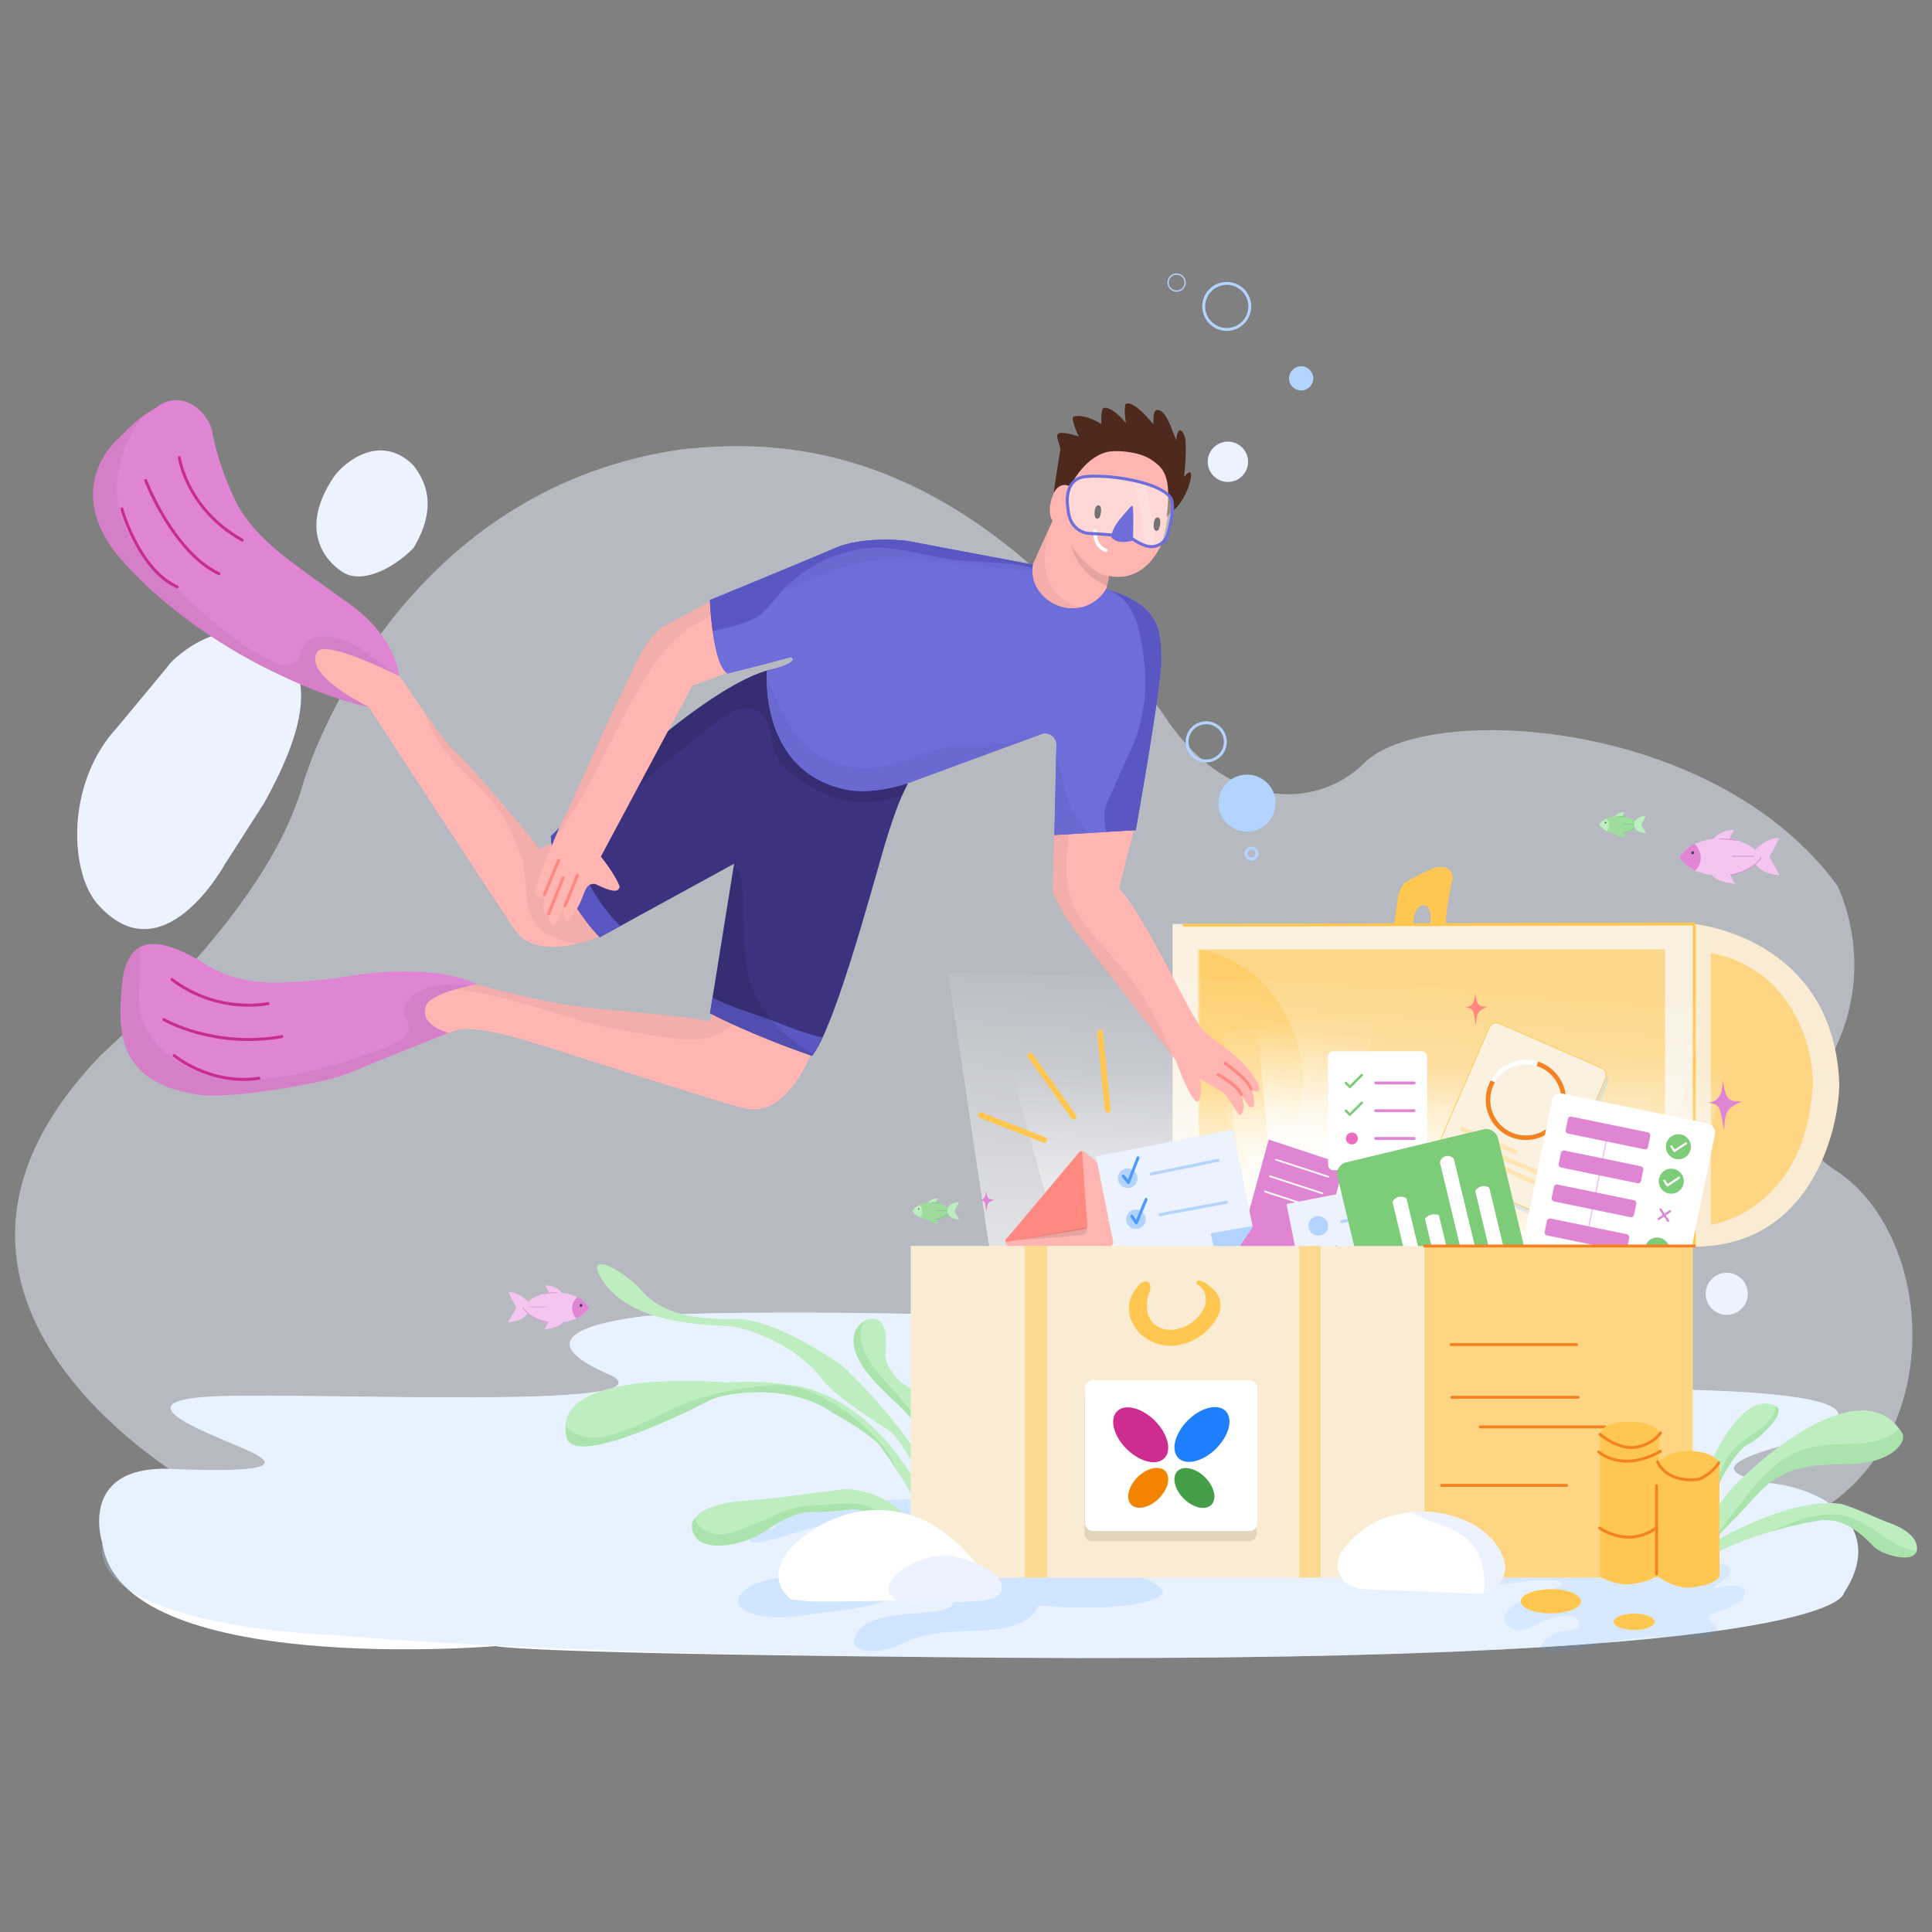 <svg xmlns="http://www.w3.org/2000/svg" xmlns:xlink="http://www.w3.org/1999/xlink" viewBox="0 0 680 680"><rect x="0" y="0" width="680" height="680" fill="#808080" stroke="none"/><defs><linearGradient id="linear-gradient" x1="503.73" y1="488.88" x2="504.09" y2="399.84" gradientUnits="userSpaceOnUse"><stop offset="0" stop-color="#ffc74f"/><stop offset="1" stop-color="#ffc74f" stop-opacity="0"/></linearGradient><linearGradient id="linear-gradient-2" x1="454.91" y1="516" x2="468.25" y2="339.38" gradientUnits="userSpaceOnUse"><stop offset="0" stop-color="#fff"/><stop offset="1" stop-color="#fff" stop-opacity="0"/></linearGradient><linearGradient id="linear-gradient-3" x1="467.2" y1="478.58" x2="469.35" y2="379.08" xlink:href="#linear-gradient-2"/><linearGradient id="linear-gradient-4" x1="448.65" y1="475.04" x2="450.49" y2="390.34" xlink:href="#linear-gradient-2"/><linearGradient id="linear-gradient-5" x1="505.61" y1="482.93" x2="507.8" y2="381.42" xlink:href="#linear-gradient-2"/><linearGradient id="linear-gradient-6" x1="546.16" y1="486.23" x2="547.68" y2="415.87" xlink:href="#linear-gradient-2"/><linearGradient id="linear-gradient-7" x1="451.96" y1="456.02" x2="453.5" y2="384.79" xlink:href="#linear-gradient-2"/><linearGradient id="linear-gradient-8" x1="502.26" y1="468.96" x2="503.29" y2="421.62" xlink:href="#linear-gradient-2"/><linearGradient id="linear-gradient-9" x1="565.4" y1="455.84" x2="567.19" y2="373.32" xlink:href="#linear-gradient-2"/><linearGradient id="linear-gradient-10" x1="454.34" y1="485.41" x2="457.17" y2="354.77" xlink:href="#linear-gradient-2"/><linearGradient id="linear-gradient-11" x1="432.63" y1="444.07" x2="433.91" y2="384.87" xlink:href="#linear-gradient-2"/><linearGradient id="linear-gradient-12" x1="497.41" y1="428.98" x2="495.76" y2="375.59" xlink:href="#linear-gradient-2"/><linearGradient id="linear-gradient-13" x1="462.25" y1="412.06" x2="469.29" y2="365.7" xlink:href="#linear-gradient-2"/><linearGradient id="linear-gradient-14" x1="-2152.62" y1="873.55" x2="-2152.77" y2="855.63" gradientTransform="translate(2400.04 -894.65) rotate(-13.52)" gradientUnits="userSpaceOnUse"><stop offset="0" stop-color="#0071bb" stop-opacity="0.6"/><stop offset="1" stop-color="#fff" stop-opacity="0"/></linearGradient></defs><g style="isolation:isolate"><g id="Layer_4" data-name="Layer 4"><path d="M79.21,304.05S57,345,33.75,317.52c-9.3-11.82-10.41-42.27,7.62-61.65,13.3-16,17.48-21,18.45-22.31S80.06,213,98.68,227.73c10,9.1,11.23,24.62-5.9,55.22C84.87,295.3,79.21,304.05,79.21,304.05Z" style="fill:#ecf3ff"/><path d="M119.33,200.42s-16.9-10.79-1.49-33.06c3-4.07,15.64-15.34,27.55-3.7,4.58,5.76,8.71,14.91.16,29.21C138.21,200.37,126.18,206.47,119.33,200.42Z" style="fill:#ecf3ff"/><path d="M69.47,523.31S-49,458.33,36,370.89c42-38.4,63-69.12,70.32-93.94S149.43,171.2,239.6,158.2c41.4-4.72,103.21.59,169.56,92.76,21.55,33.67,53.31,34.86,70.89,17.72,21.35-21.61,123.06-16.54,166.73,43.13,4.54,10,14.18,39.58-9.08,70.9-10.2,16,4.45,26.73,7.94,28.94,42,26.66,42,125.31-43.62,131.83S69.47,523.31,69.47,523.31Z" style="fill:#ecf3ff;opacity:0.5"/><path d="M174.54,579.37S42.44,590.53,36,543c0,0-9.39-28.76,27-25.83,20.55.59,41.1.59,23.48-7s-44.62-17.62-8.8-18.79,157.34,4.7,138-7.05c-14.09-5.87-29.95-15.85,11.15-21.13,55.19-4.11,303.53,2.35,250.1,18.2-7.63,2.93-10,7,10.57,8.22,21.73,1.17,207.25-8.22,148,17-12.91,3.53-41.1,10-13.5,15.27,23.48,2.35,41.1,17.61,27,38.75,0,0,1.45,26.6-328.34,22.52C181.67,581.85,174.54,579.37,174.54,579.37Z" style="fill:#fff"/><path d="M119.07,575.54S32.39,573.34,36,543c0,0-9.39-28.76,27-25.83,20.55.59,41.1.59,23.48-7s-44.62-17.62-8.8-18.79,157.34,4.7,138-7.05c-14.09-5.87-29.95-15.85,11.15-21.13,55.19-4.11,303.53,2.35,250.1,18.2-7.63,2.93-10,7,10.57,8.22,21.73,1.17,207.25-8.22,148,17-12.91,3.53-41.1,10-13.5,15.27,23.48,2.35,41.1,17.61,27,38.75,0,0,1.45,26.6-328.34,22.52C181.67,581.85,119.07,575.54,119.07,575.54Z" style="fill:#b2d4ff;opacity:0.3"/><circle cx="438.91" cy="282.69" r="10.05" style="fill:#b2d4ff"/><circle cx="440.49" cy="300.42" r="1.93" style="fill:none;stroke:#b2d4ff;stroke-linecap:round;stroke-linejoin:round;stroke-width:1.02px"/><circle cx="424.54" cy="261.11" r="6.73" style="fill:none;stroke:#b2d4ff;stroke-linecap:round;stroke-linejoin:round;stroke-width:1.02px"/><circle cx="607.76" cy="455.38" r="7.41" style="fill:#ecf3ff"/><circle cx="432.18" cy="162.53" r="7.1" style="fill:#ecf3ff"/><circle cx="414.13" cy="99.46" r="3" style="fill:none;stroke:#b2d4ff;stroke-linecap:round;stroke-linejoin:round;stroke-width:0.443px"/><circle cx="457.96" cy="133.18" r="4.26" style="fill:#b2d4ff"/><circle cx="431.78" cy="107.85" r="8.11" style="fill:none;stroke:#b2d4ff;stroke-linecap:round;stroke-linejoin:round;stroke-width:1.02px"/><path d="M591.18,301.5s6.13-9,20.27-5.68c1.87.62,4.65,1.65,6.3,3.29,2.44-2.44,5.56-4.37,8.52-4.09-1.48,3-3.47,6.7-3.47,6.7l3.64,6.36s-6.31-.34-8.46-3.86c-3.87,2.56-6.7,3.47-9,3.69.91,1.82,1.65,3.18,1.65,3.18s-6.64-.62-8-3.06C599.58,307.52,594,306.55,591.18,301.5Z" style="fill:#f4c6ef"/><path d="M603.22,295.27s1.61-3.06,7.24-3.21a11.35,11.35,0,0,0-1.73,3.25A41.16,41.16,0,0,0,603.22,295.27Z" style="fill:#f4c6ef"/><path d="M596.59,297.12s4.56,4.71.08,9.31c-1.45-.74-4.79-2.85-5.49-4.93C593.35,299,595.07,297.47,596.59,297.12Z" style="fill:#e085d3"/><path d="M605.39,295.27a28.39,28.39,0,0,1,5.62.54" style="fill:none;stroke:#e085d3;stroke-linecap:round;stroke-linejoin:round;stroke-width:0.275px"/><line x1="609.75" y1="301.39" x2="617.26" y2="301.39" style="fill:none;stroke:#e085d3;stroke-linecap:round;stroke-linejoin:round;stroke-width:0.275px"/><path d="M609,307.91s7.27-.86,10.87-6.07" style="fill:none;stroke:#e085d3;stroke-linecap:round;stroke-linejoin:round;stroke-width:0.275px"/><path d="M595.78,299.61a.54.54,0,0,0,0,1.07A.54.54,0,0,0,595.78,299.61Z" style="fill:#314351"/><path d="M563,290.18s2.84-4.16,9.39-2.63a7.81,7.81,0,0,1,2.92,1.52,5.37,5.37,0,0,1,4-1.89c-.68,1.37-1.6,3.1-1.6,3.1l1.68,3s-2.92-.16-3.92-1.79a9.11,9.11,0,0,1-4.16,1.71c.42.84.76,1.48.76,1.48s-3.08-.29-3.71-1.42C566.84,293,564.26,292.52,563,290.18Z" style="fill:#beedc0"/><path d="M563,290.18s2.84-4.16,9.39-2.63a7.81,7.81,0,0,1,2.92,1.52,5.37,5.37,0,0,1,4-1.89c-.68,1.37-1.6,3.1-1.6,3.1l1.68,3s-2.92-.16-3.92-1.79a9.11,9.11,0,0,1-4.16,1.71c.42.84.76,1.48.76,1.48s-3.08-.29-3.71-1.42C566.84,293,564.26,292.52,563,290.18Z" style="fill:#7dcc7a;opacity:0.5"/><path d="M577.61,290.28s.92-1.73,1.6-3.1a5.28,5.28,0,0,0-3.89,1.84,6.14,6.14,0,0,0,0,2.34,1.34,1.34,0,0,0,.21.33c1.12,1.4,3.74,1.54,3.74,1.54Z" style="fill:#beedc0"/><path d="M568.53,287.29s.75-1.41,3.36-1.49a5.48,5.48,0,0,0-.81,1.51A19.62,19.62,0,0,0,568.53,287.29Z" style="fill:#beedc0"/><path d="M565.46,288.15a3.07,3.07,0,0,1,0,4.32c-.67-.35-2.21-1.33-2.54-2.29A5.86,5.86,0,0,1,565.46,288.15Z" style="fill:#beedc0"/><path d="M569.54,287.3a13.15,13.15,0,0,1,2.6.25" style="fill:none;stroke:#7dcc7a;stroke-linecap:round;stroke-linejoin:round;stroke-width:0.275px"/><line x1="571.56" y1="290.13" x2="575.04" y2="290.13" style="fill:none;stroke:#7dcc7a;stroke-linecap:round;stroke-linejoin:round;stroke-width:0.275px"/><path d="M571.21,293.15a9.22,9.22,0,0,0,4.15-1.88" style="fill:none;stroke:#7dcc7a;stroke-linecap:round;stroke-linejoin:round;stroke-width:0.275px"/><path d="M565.08,289.3a.25.25,0,0,0,0,.5A.25.25,0,0,0,565.08,289.3Z" style="fill:#314351"/><path d="M321.21,426.16s2.85-4.16,9.4-2.63a7.69,7.69,0,0,1,2.92,1.53,5.35,5.35,0,0,1,4-1.9c-.69,1.37-1.61,3.11-1.61,3.11l1.69,2.94s-2.92-.15-3.92-1.79a9.11,9.11,0,0,1-4.16,1.71c.42.85.76,1.48.76,1.48s-3.08-.29-3.71-1.42C325.11,429,322.53,428.5,321.21,426.16Z" style="fill:#beedc0"/><path d="M321.21,426.16s2.85-4.16,9.4-2.63a7.69,7.69,0,0,1,2.92,1.53,5.35,5.35,0,0,1,4-1.9c-.69,1.37-1.61,3.11-1.61,3.11l1.69,2.94s-2.92-.15-3.92-1.79a9.11,9.11,0,0,1-4.16,1.71c.42.85.76,1.48.76,1.48s-3.08-.29-3.71-1.42C325.11,429,322.53,428.5,321.21,426.16Z" style="fill:#7dcc7a;opacity:0.5"/><path d="M335.87,426.27s.92-1.74,1.61-3.11a5.31,5.31,0,0,0-3.89,1.84,6.14,6.14,0,0,0,0,2.34,1.11,1.11,0,0,0,.2.33c1.13,1.4,3.75,1.54,3.75,1.54Z" style="fill:#beedc0"/><path d="M326.8,423.27s.75-1.41,3.35-1.48a5.25,5.25,0,0,0-.8,1.5A19.62,19.62,0,0,0,326.8,423.27Z" style="fill:#beedc0"/><path d="M323.72,424.13a3.06,3.06,0,0,1,0,4.32c-.67-.34-2.22-1.33-2.55-2.29A6,6,0,0,1,323.72,424.13Z" style="fill:#beedc0"/><path d="M327.8,423.28a13.23,13.23,0,0,1,2.61.25" style="fill:none;stroke:#7dcc7a;stroke-linecap:round;stroke-linejoin:round;stroke-width:0.275px"/><line x1="329.83" y1="426.11" x2="333.3" y2="426.11" style="fill:none;stroke:#7dcc7a;stroke-linecap:round;stroke-linejoin:round;stroke-width:0.275px"/><path d="M329.48,429.13a9.16,9.16,0,0,0,4.14-1.88" style="fill:none;stroke:#7dcc7a;stroke-linecap:round;stroke-linejoin:round;stroke-width:0.275px"/><path d="M323.35,425.29a.25.25,0,0,0,0,.49A.25.25,0,0,0,323.35,425.29Z" style="fill:#314351"/><path d="M596.32,325.22s49.15,4.55,51.06,56.4C647,400.3,636,438.77,596.32,438.78,595.91,386.57,596.32,325.22,596.32,325.22Z" style="fill:#faf1e1"/><path d="M596.32,325.22s49.15,4.55,51.06,56.4C647,400.3,636,438.77,596.32,438.78,595.91,386.57,596.32,325.22,596.32,325.22Z" style="fill:#ffc74f;opacity:0.1"/><path d="M602.19,335.42v95.69s33.5-4.47,35.9-49.82C637.75,361.36,626.07,339.89,602.19,335.42Z" style="fill:#ffc74f;opacity:0.6"/><rect x="412.71" y="325.22" width="183.61" height="113.57" style="fill:#faf1e1"/><rect x="422.27" y="334.14" width="163.75" height="98.85" style="fill:#ffc74f;opacity:0.6"/><rect x="422.27" y="341.96" width="163.75" height="91.03" style="fill:url(#linear-gradient)"/><polyline points="416.72 325.66 596.32 325.22 596.32 438.56" style="fill:none;stroke:#ffc74f;stroke-linecap:round;stroke-linejoin:round;stroke-width:1.02px"/><path d="M324.58,527.54s-95.39,3.3-76,5.78c6.19.82,5.78,2.06.83,4.54-4.13,2.48,5.36,2.06,10.32-.41,5.78-2.48,18.58-.83,11.15.82-7,1.65-11.15,6.2-1.24,4.13,10.32-2.48,22.3-7.43,30.15-6.61,8.67.42,15.69-1.65,19.4-2.06,1.24.83-4.95,4.95-9.08,4.95s-12,1.24-16.52,7c-4.95,5.36-3.3,6.6,4.54,3.71,8.26-2.89,16.11-4.95,13.63-.41-2.89,4.54-10.74,5-16.52,5-6.19,0-32.62-.41-35.51,9.09-.41,3.72,7,7.43,20.65,5.78,14.45-2.06,21.88-2.06,33.86-6.19,12.39-4.13,17.76-7,20.65-1.24,2.89,5-3.72,5.37-9.91,6.19-7.85.83-24.37.83-24.37,10.74.83,3.3,9.09,3.72,15.28.82a51.32,51.32,0,0,1,21.89-4.95c9.08-.41,23.95,0,27.67-9.09,10.32.83,36.75,2.07,43.77-4.13,1.24-3.3-14-9.91-19.82-8.25-10.33.82-28.08-1.24-28.08-3.31,0-1.65,10.32-3.3,15.69-2.89,6.19.41,10.73,0,10.73-1.65s-12.8-3.3-14.45-3.3-5.78-3.31,4.54-5.79c10.74-.82,13.22-1.65,13.22-1.65l-67.31.42Z" style="fill:#4d9aff;opacity:0.15"/><path d="M518.3,553.41s-2.74,7.12,20.56,3c8.77-.82,13.7.55,9.32,2.19-6,1.92-22.21,6.58-18.1,13.16,3.84,3.29,6,2.47,11.24-.27,5.76-2.74,13.16-4.39,14.53-.55.83,2.47-4.66,3.29-6.85,3.29-2.47.55-9,4.93-5.76,6.85,3.57,1.65,15.63-1.09,26.32-3.56,11-2.19,25-1.37,29.06-.82,5.76,0,6.85-3.84,4.66-5.21-2.19-1.65-3-3.29,1.92-4.39,5.48-1.64,9.87-4.66,8.77-7.4-1.09-3-8.77-.82-10.14-.82-1.37-.28.55-1.1,3.29-3s3.84-5.48-3.29-5.48c-7.4,0-18.09-.55-18.09-.55-4.67-1.09,10.14-2.47,10.14-2.47l-8-3.29L561.06,552Z" style="fill:#4d9aff;opacity:0.1"/><path d="M327.81,510.47A53.19,53.19,0,0,0,317,495.26c-7.07-6.75-19.79-17.57-15.86-27,2.1-3.86,5.59-4.71,7.78-3.74.84.56,3.86,2.09,2.66,12-.19,3.78,3.67,9.15,7.37,11.07C323,490.22,334,498.37,327.81,510.47Z" style="fill:#beedc0"/><path d="M324.8,502.17a90.9,90.9,0,0,0-8.76-11,128.24,128.24,0,0,1-8.59-9.92c-2.26-3.11-4.3-6.73-4.56-10.64a9.49,9.49,0,0,1,1.44-5.72,8.21,8.21,0,0,0-3.16,3.34c-3.93,9.46,8.79,20.28,15.86,27a53.19,53.19,0,0,1,10.78,15.21c.23-.45.42-.89.61-1.33A40.44,40.44,0,0,0,324.8,502.17Z" style="fill:#7dcc7a;opacity:0.3"/><path d="M336.42,534.43a192.67,192.67,0,0,0-39.82-53.65s-24.89-18-39.42-16.47c-11.34-.23-23.89-.91-32-10.86C217.32,445.4,204.32,440,213,452c6,7.57,16.82,14,44,14.77,5.64.79,22.33,5.58,32.56,18.87,5.37,6.86,21.18,16.34,24.06,18.36s17.61,26.86,20.38,31.58C336.08,535.9,336.42,534.43,336.42,534.43Z" style="fill:#beedc0"/><path d="M330,538.38s-13.38-41.67-47.8-50.26c-16.93-2.88-23.58-1.33-27.26-1.59s-60.65-4.69-55.67,18.69c1.29,12.46,44.1-9,50.25-12.24,6.35-3.3,29.54-6.06,44,4.55,8.51,4.74,12.16,7.61,14.78,9.76s18.07,25.61,19.4,35C329.88,541.29,330,538.38,330,538.38Z" style="fill:#beedc0"/><path d="M313.75,513.47c-2.85-5.24-7.15-9.43-11.67-13.24a63.73,63.73,0,0,0-15.29-9.72,38,38,0,0,0-8.38-2.6,33.2,33.2,0,0,0-8.85-.16,112.08,112.08,0,0,0-21.11,3.79,72.84,72.84,0,0,0-9.84,3.5c-3,1.36-6,2.84-9,4.26-5.94,2.84-12.07,5.54-18.62,6.6a15.23,15.23,0,0,1-10.3-2.43A9,9,0,0,1,199,502a13.15,13.15,0,0,0,.29,3.23c1.29,12.46,44.1-9,50.25-12.24,6.35-3.3,29.54-6.06,44,4.55,8.51,4.74,12.16,7.61,14.78,9.76,1,.85,4,5,7.4,10.27C315.11,516.17,314.47,514.8,313.75,513.47Z" style="fill:#7dcc7a;opacity:0.3"/><path d="M326.48,544.26s-8.83-20.16-29.62-20.11c-11.22,1.33-24.63,3.47-35.73,4.15S238.61,534.06,245.7,542c3.54,3.18,15,3,25-4,9.72-6.61,14.38-5.77,17.35-5.81s8.52-.52,11.74-.95,18.55,4.76,22.68,13.23C324.93,544.28,326.48,544.26,326.48,544.26Z" style="fill:#beedc0"/><path d="M313.75,535.06a26.38,26.38,0,0,0-9.33-5.18c-3.54-1-7.17-.67-10.78-.45-3.9.24-7.84.16-11.7.85a49.67,49.67,0,0,0-11.34,3.94,112.41,112.41,0,0,1-11,4.52c-3.07,1-6.31,1.89-9.47.82-2.3-.78-4.63-2.4-5.45-4.78-.05-.17-.1-.34-.14-.51C243,536.38,243,539,245.7,542c3.54,3.18,15,3,25-4,9.72-6.61,14.38-5.77,17.35-5.81s8.52-.52,11.74-.95c2.33-.32,11,2.31,17.14,7A31.46,31.46,0,0,0,313.75,535.06Z" style="fill:#7dcc7a;opacity:0.3"/><path d="M591.22,547.65s3.7-10.13,5.68-13.58c1.73-5.69,0-6.68,1.73-11.12s13.09-34.1,26.19-28.17c4.94,2-6.42,12.35-9.64,13.59s-11.36,13.84-12.1,19.77c-1.49,6.67-6.43,18.28-9.89,20.5l-2-1" style="fill:#beedc0"/><path d="M625.15,495a11.91,11.91,0,0,1-2.12,4.6,22.21,22.21,0,0,1-5.34,4.65,60.94,60.94,0,0,0-5.77,4.18,21.32,21.32,0,0,0-5,6.6,73.73,73.73,0,0,0-3.4,8.59c-.93,2.58-2,5.12-3,7.67-2.23,5.71-4.52,11.81-7.81,17.17l.47.23c3.46-2.22,8.4-13.83,9.89-20.5.74-5.93,8.89-18.54,12.1-19.77S629.19,497.27,625.15,495Z" style="fill:#7dcc7a;opacity:0.3"/><path d="M588.25,550.37s13.84-16.55,19-23.72,46.94-46.94,62.26-22.23c1.73,3-3.46,10.62-18.78,10.87s-23.72,1-33.35,11.86c-9.89,10.87-23.23,24.46-27.68,25Z" style="fill:#beedc0"/><path d="M668.45,502.84a17.83,17.83,0,0,1-8.79,4.48c-4.24.95-8.73.78-13,1-4.83.22-9.68.78-14.16,2.71-6.81,2.94-12.11,8.52-16.71,14.16-7.66,9.4-14.52,21-25.42,26.8,4.94-1.46,17.6-14.39,27.09-24.82,9.63-10.87,18-11.62,33.35-11.86s20.51-7.91,18.78-10.87A17.52,17.52,0,0,0,668.45,502.84Z" style="fill:#7dcc7a;opacity:0.3"/><path d="M593.61,554.16l-1.5-4.74s33.49-22.93,55.53-20.17c3.06.51,14.9,5.92,17.25,6.73s10.41,4,9.8,9.49c-.62,5.21-12.45,1.74-15.21-1.12s-9.69-10.31-18.37-9.29S603.06,543.16,593.61,554.16Z" style="fill:#beedc0"/><path d="M667.19,543.35c-4.58-2.45-8.6-5.84-13.23-8.19-6.33-3.22-13.7-2.38-20.23-.26a104.26,104.26,0,0,0-10.49,4.2,124.36,124.36,0,0,1,17.87-4c8.68-1,15.61,6.43,18.37,9.29s13.84,6.11,15.11,1.6A22,22,0,0,1,667.19,543.35Z" style="fill:#7dcc7a;opacity:0.3"/><path d="M592.37,550.22l1.24,3.94c2.4-2.79,6.09-5.33,10.39-7.58C600.13,547.83,596.25,549,592.37,550.22Z" style="fill:#7dcc7a;opacity:0.5"/><path d="M421.7,334.11v98.67s34.54-4.61,37-51.37C458.36,360.86,446.32,338.72,421.7,334.11Z" style="fill:#ffc74f;opacity:0.5"/><polygon points="358.64 508.73 333.69 342.21 601.84 349.47 569.17 479.69 358.64 508.73" style="fill:url(#linear-gradient-2)"/><polygon points="351.87 361.86 587.49 366.17 550.22 500.51 386.55 487.83 351.87 361.86" style="fill:url(#linear-gradient-3)"/><polygon points="430.15 379.84 471.33 377.63 455.39 492.33 442.55 484.8 430.15 379.84" style="fill:url(#linear-gradient-4)"/><polygon points="501.04 503.37 492.38 366.78 523.87 365.99 512.46 497.07 501.04 503.37" style="fill:url(#linear-gradient-5)"/><polygon points="541.19 499.04 530.96 404.57 564.81 408.5 552.61 500.61 541.19 499.04" style="fill:url(#linear-gradient-6)"/><polygon points="464.04 470.7 423.89 373.08 483.33 386.46 464.04 470.7" style="fill:url(#linear-gradient-7)"/><path d="M487.66,473.85c0-1.19-9.05-56.29-9.05-56.29l49.59-2.76L521.91,479Z" style="fill:url(#linear-gradient-8)"/><polygon points="526.7 359.61 607.94 374.49 582.99 472.92 552.3 471.81 526.7 359.61" style="fill:url(#linear-gradient-9)"/><polygon points="430.37 363.21 483.76 355.35 468.87 485.72 445.27 482.82 430.37 363.21" style="fill:url(#linear-gradient-10)"/><polygon points="417.13 376.04 451.07 376.04 445.69 456.33 429.13 455.09 417.13 376.04" style="fill:url(#linear-gradient-11)"/><path d="M468.45,354.52l21.11,113s32.28.41,32.28-1.66V357.42Z" style="fill:url(#linear-gradient-12)"/><polygon points="440.72 342.93 503.63 350.38 474.25 497.72 454.38 486.13 440.72 342.93" style="fill:url(#linear-gradient-13)"/><path d="M354.5,438.39l18.86,15.77a3.39,3.39,0,0,0,4.75-.4l23.32-27.37a3.39,3.39,0,0,0-.4-4.79l-19-16a1.7,1.7,0,0,0-2.39.2L354.29,436A1.69,1.69,0,0,0,354.5,438.39Z" style="fill:#ffb6b2"/><path d="M354.32,437.11l27.33-4.53a1.28,1.28,0,0,0,1.06-1.35l-1.86-25.7a.42.42,0,0,0-.75-.24l-26.17,31.13A.42.42,0,0,0,354.32,437.11Z" style="fill:#ff8880"/><line x1="389.96" y1="429.61" x2="394.7" y2="423.69" style="fill:none;stroke:#ffe2af;stroke-linecap:round;stroke-linejoin:round;stroke-width:0.424px"/><line x1="371.61" y1="445.43" x2="376.45" y2="439.32" style="fill:none;stroke:#ffe2af;stroke-linecap:round;stroke-linejoin:round;stroke-width:0.424px"/><line x1="374.74" y1="448.12" x2="381.8" y2="439.56" style="fill:none;stroke:#ffe2af;stroke-linecap:round;stroke-linejoin:round;stroke-width:0.424px"/><path d="M357.91,436.52l24.65-4.59a2.1,2.1,0,0,1-1.92,2.73C378,435.15,357.91,436.52,357.91,436.52Z" style="opacity:0.1;isolation:isolate"/><rect x="513.03" y="367.72" width="44.66" height="55.79" rx="2.67" transform="translate(202.08 -180.62) rotate(23.49)" style="fill:#b2d4ff;opacity:0.4"/><rect x="512.25" y="365.8" width="44.66" height="55.79" rx="2.67" transform="translate(201.26 -180.47) rotate(23.49)" style="fill:#ecf3ff"/><rect x="512.25" y="365.8" width="44.66" height="55.79" rx="2.67" transform="translate(201.26 -180.47) rotate(23.49)" style="fill:#faf1e1"/><rect x="512.25" y="365.8" width="44.66" height="55.79" rx="2.67" transform="translate(201.26 -180.47) rotate(23.49)" style="fill:none;stroke:#ffc74f;stroke-miterlimit:10;stroke-width:0.267px"/><path d="M525.44,380.6a13.33,13.33,0,0,1,15.65-6.17" style="fill:none;stroke:#fff;stroke-miterlimit:10;stroke-width:1.601px"/><path d="M541.09,374.43c.43.14.85.3,1.28.48a13.32,13.32,0,1,1-17.53,6.91c.18-.42.39-.83.6-1.22" style="fill:none;stroke:#f58220;stroke-miterlimit:10;stroke-width:1.601px"/><rect x="513.05" y="400.6" width="21.79" height="1.59" transform="translate(203.44 -175.59) rotate(23.49)" style="fill:#ffe5b2"/><polygon points="543.04 418.24 510.83 404.24 511.5 402.75 543.71 416.75 543.04 418.24" style="fill:#ffe5b2"/><polygon points="544.44 415.01 512.23 401.01 512.9 399.52 545.11 413.52 544.44 415.01" style="fill:#ffe5b2"/><path d="M444.43,440.06c4.19,1.77,6.94,5.68,11.27,7.2a36.62,36.62,0,0,0,7,1.71l10.36-39.11-26.52-8.79L436,439.57A14.11,14.11,0,0,1,444.43,440.06Z" style="fill:#e085d3"/><line x1="449.14" y1="408.18" x2="467.59" y2="414.19" style="fill:none;stroke:#fff;stroke-linecap:round;stroke-linejoin:round;stroke-width:0.603px"/><line x1="447" y1="414" x2="465.45" y2="420.02" style="fill:none;stroke:#fff;stroke-linecap:round;stroke-linejoin:round;stroke-width:0.603px"/><line x1="445.25" y1="419.38" x2="463.7" y2="425.39" style="fill:none;stroke:#fff;stroke-linecap:round;stroke-linejoin:round;stroke-width:0.603px"/><polygon points="385.75 407.01 395.46 455.32 429.3 448.77 440.82 431.43 434.04 397.54 385.75 407.01" style="fill:#ecf3ff"/><circle cx="396.93" cy="414.7" r="3.46" style="fill:#b2d4ff"/><circle cx="399.8" cy="429.14" r="3.46" style="fill:#b2d4ff"/><circle cx="402.82" cy="443.71" r="3.46" style="fill:#b2d4ff"/><polyline points="395.38 413.96 397.16 416.2 400.54 407.5" style="fill:none;stroke:#4d9aff;stroke-linecap:round;stroke-linejoin:round;stroke-width:1.041px"/><polyline points="398.35 428.01 399.98 430.42 403.37 422.16" style="fill:none;stroke:#4d9aff;stroke-linecap:round;stroke-linejoin:round;stroke-width:1.041px"/><line x1="405.17" y1="413.21" x2="428.7" y2="408.38" style="fill:none;stroke:#b2d4ff;stroke-linecap:round;stroke-linejoin:round;stroke-width:1.041px"/><line x1="408.26" y1="427.5" x2="431.71" y2="423.15" style="fill:none;stroke:#b2d4ff;stroke-linecap:round;stroke-linejoin:round;stroke-width:1.041px"/><line x1="411.16" y1="442.13" x2="427.38" y2="439.12" style="fill:none;stroke:#b2d4ff;stroke-linecap:round;stroke-linejoin:round;stroke-width:1.041px"/><polygon points="429.39 449.01 426.12 434.14 441.21 431.43 429.39 449.01" style="fill:#b2d4ff"/><polygon points="452.81 423.77 462.51 472.08 496.35 465.53 507.87 448.19 501.09 414.3 452.81 423.77" style="fill:#ecf3ff"/><circle cx="463.99" cy="431.47" r="3.46" style="fill:#b2d4ff"/><circle cx="466.85" cy="445.9" r="3.46" style="fill:#b2d4ff"/><circle cx="469.88" cy="460.48" r="3.46" style="fill:#b2d4ff"/><polyline points="465.4 444.77 467.03 447.19 470.42 438.92" style="fill:none;stroke:#4d9aff;stroke-linecap:round;stroke-linejoin:round;stroke-width:1.041px"/><line x1="472.23" y1="429.97" x2="495.75" y2="425.14" style="fill:none;stroke:#b2d4ff;stroke-linecap:round;stroke-linejoin:round;stroke-width:1.041px"/><line x1="475.31" y1="444.26" x2="498.76" y2="439.91" style="fill:none;stroke:#b2d4ff;stroke-linecap:round;stroke-linejoin:round;stroke-width:1.041px"/><line x1="478.22" y1="458.89" x2="494.43" y2="455.88" style="fill:none;stroke:#b2d4ff;stroke-linecap:round;stroke-linejoin:round;stroke-width:1.041px"/><polygon points="496.45 465.78 493.17 450.9 508.26 448.19 496.45 465.78" style="fill:#b2d4ff"/><rect id="Rectangle" x="467.45" y="370.01" width="34.87" height="41.85" rx="1.74" style="fill:#fff"/><path id="Path" d="M484.19,381.17h13.52" style="fill:none;stroke:#e085d3;stroke-linecap:round;stroke-linejoin:round;stroke-width:1.02px"/><polyline id="Path-2" data-name="Path" points="473.72 381.17 475.12 382.56 479.3 378.38" style="fill:none;stroke:#7dcb7a;stroke-linecap:round;stroke-linejoin:round;stroke-width:0.872px"/><path id="Path-3" data-name="Path" d="M484.19,390.93h13.52" style="fill:none;stroke:#e085d3;stroke-linecap:round;stroke-linejoin:round;stroke-width:1.02px"/><polyline id="Path-4" data-name="Path" points="473.72 390.94 475.12 392.33 479.3 388.14" style="fill:none;stroke:#7dcb7a;stroke-linecap:round;stroke-linejoin:round;stroke-width:0.872px"/><path id="Path-5" data-name="Path" d="M484.19,400.7h13.52" style="fill:none;stroke:#e085d3;stroke-linecap:round;stroke-linejoin:round;stroke-width:1.02px"/><circle id="Oval" cx="475.82" cy="400.7" r="2.09" style="fill:#ec6abe"/><rect x="474.64" y="402.66" width="58.1" height="48.7" rx="4.08" transform="translate(-85.85 129.54) rotate(-13.52)" style="fill:#7dcc7a"/><path d="M491.87,450.31l-4.94,1.19L484.4,441h0a6.87,6.87,0,0,1,4.93-1.18h0Z" style="fill:#fff"/><path d="M501.34,448l-4.94,1.18-6.29-26.16v0a3.26,3.26,0,0,1,4.93-1.16h0Z" style="fill:#fff"/><path d="M510.81,445.76,505.87,447l-4.34-18.08v0a4.25,4.25,0,0,1,4.93-1.17h0Z" style="fill:#fff"/><path d="M520.28,443.48l-4.94,1.19-8.54-35.56v0a2.77,2.77,0,0,1,4.93-1.16h0Z" style="fill:#fff"/><path d="M529.75,441.21l-4.94,1.18-5.57-23.2v0a3.52,3.52,0,0,1,4.93-1.16h0Z" style="fill:#fff"/><path d="M486.93,451.5l42.82-10.29-1-4L485.9,447.47S486.79,451.41,486.93,451.5Z" style="fill:url(#linear-gradient-14)"/><rect x="540.63" y="389.56" width="58.58" height="56.42" rx="3.06" transform="translate(95.79 -106.2) rotate(11.62)" style="fill:#fff"/><line x1="584.46" y1="425.67" x2="587.11" y2="429.69" style="fill:none;stroke:#e085d3;stroke-linecap:round;stroke-linejoin:round;stroke-width:0.765px"/><line x1="583.77" y1="429.07" x2="587.74" y2="426.34" style="fill:none;stroke:#e085d3;stroke-linecap:round;stroke-linejoin:round;stroke-width:0.765px"/><line x1="566.33" y1="397.04" x2="558.68" y2="434.24" style="fill:none;stroke:#f4c6ef;stroke-linecap:round;stroke-linejoin:round;stroke-width:0.51px"/><rect x="551.18" y="395.69" width="29.6" height="6.08" rx="1.02" transform="translate(91.88 -105.79) rotate(11.62)" style="fill:#e085d3"/><rect x="548.73" y="407.64" width="29.6" height="6.08" rx="1.02" transform="translate(94.23 -105.06) rotate(11.62)" style="fill:#e085d3"/><rect x="546.27" y="419.59" width="29.6" height="6.08" rx="1.02" transform="translate(96.59 -104.32) rotate(11.62)" style="fill:#e085d3"/><rect x="543.81" y="431.55" width="29.6" height="6.08" rx="1.02" transform="translate(98.94 -103.58) rotate(11.62)" style="fill:#e085d3"/><circle cx="590.74" cy="403.61" r="4.41" style="fill:#7dcc7a"/><polyline points="588.3 403.49 589.36 405.1 593.45 402.4" style="fill:none;stroke:#fff;stroke-linecap:round;stroke-linejoin:round;stroke-width:0.765px"/><circle cx="588.24" cy="415.74" r="4.41" style="fill:#7dcc7a"/><polyline points="585.8 415.61 586.87 417.22 590.96 414.53" style="fill:none;stroke:#fff;stroke-linecap:round;stroke-linejoin:round;stroke-width:0.765px"/><circle cx="583.26" cy="439.99" r="4.41" style="fill:#7dcc7a"/><polyline points="580.82 439.86 581.88 441.48 585.97 438.78" style="fill:none;stroke:#fff;stroke-linecap:round;stroke-linejoin:round;stroke-width:0.765px"/><rect x="320.55" y="438.56" width="275.22" height="116.7" style="fill:#faf1e1"/><rect x="320.55" y="438.56" width="275.22" height="116.7" style="fill:#ffc74f;opacity:0.1"/><rect x="457.31" y="438.56" width="7.44" height="116.7" style="fill:#ffc74f;opacity:0.5"/><rect x="360.73" y="438.56" width="7.82" height="116.7" style="fill:#ffc74f;opacity:0.5"/><rect x="501.39" y="438.56" width="94.39" height="116.7" style="fill:#ffc74f;opacity:0.6"/><line x1="510.77" y1="473.24" x2="554.91" y2="473.24" style="fill:none;stroke:#f58220;stroke-linecap:round;stroke-linejoin:round;stroke-width:1.02px"/><line x1="511.04" y1="491.81" x2="555.44" y2="491.81" style="fill:none;stroke:#f58220;stroke-linecap:round;stroke-linejoin:round;stroke-width:1.02px"/><line x1="520.95" y1="502.23" x2="564.92" y2="502.23" style="fill:none;stroke:#f58220;stroke-linecap:round;stroke-linejoin:round;stroke-width:1.02px"/><line x1="507.42" y1="522.81" x2="551.39" y2="522.81" style="fill:none;stroke:#f58220;stroke-linecap:round;stroke-linejoin:round;stroke-width:1.02px"/><rect x="381.7" y="489.36" width="60.62" height="53.09" rx="2.66" style="opacity:0.1;mix-blend-mode:multiply"/><rect x="381.91" y="485.78" width="60.62" height="53.09" rx="2.66" style="fill:#fff"/><ellipse cx="423.04" cy="504.95" rx="11.73" ry="7.03" transform="translate(-232.94 444.8) rotate(-44.81)" style="fill:#1f80ff"/><ellipse cx="420.39" cy="523.69" rx="5.3" ry="8.41" transform="translate(-247.44 453.12) rotate(-45.21)" style="fill:#439f47"/><ellipse cx="401.48" cy="504.95" rx="7.03" ry="11.73" transform="translate(-239.7 433.96) rotate(-45.19)" style="fill:#ce2c90"/><ellipse cx="404.13" cy="523.69" rx="8.41" ry="5.3" transform="translate(-251.62 436.72) rotate(-44.79)" style="fill:#f38400"/><line x1="387.15" y1="363.37" x2="389.88" y2="390.6" style="fill:none;stroke:#ffc74f;stroke-linecap:round;stroke-linejoin:round;stroke-width:2.04px"/><line x1="362.64" y1="371.54" x2="377.89" y2="393.05" style="fill:none;stroke:#ffc74f;stroke-linecap:round;stroke-linejoin:round;stroke-width:2.04px"/><line x1="345.21" y1="392.51" x2="367.55" y2="401.22" style="fill:none;stroke:#ffc74f;stroke-linecap:round;stroke-linejoin:round;stroke-width:2.04px"/><line x1="501.39" y1="438.56" x2="596.36" y2="438.56" style="fill:none;stroke:#f58220;stroke-linecap:round;stroke-linejoin:round;stroke-width:1.02px"/><path d="M563.16,554.73V504.84s-.23-4.42,10.81-4.42c3.15.12,10,.81,9.89,4.77.12,3.84,0,9.3,0,9.3s3-3.72,10.7-3.84c3.49.12,10.12,1.05,10.7,5.12-.23,15.47,0,39.08,0,39.08s-1.51,3.26-10.93,3.95c-3,.12-9.19-1.86-11.28-4.76-.82,2.44-7.21,3.48-10.47,3.6C569.9,557.76,564.44,556.13,563.16,554.73Z" style="fill:#ffc74f"/><ellipse cx="545.83" cy="563.6" rx="10.6" ry="4.25" style="fill:#ffc74f"/><ellipse cx="575.16" cy="570.82" rx="7.21" ry="2.89" style="fill:#ffc74f"/><path d="M563.16,504.84s5.64,5,11.7,4.66c4-.35,8-2.65,9.57-5.2" style="fill:none;stroke:#f58220;stroke-linecap:round;stroke-linejoin:round;stroke-width:1.02px"/><path d="M562.68,511s8.14,7.5,21.73-.19" style="fill:none;stroke:#f58220;stroke-linecap:round;stroke-linejoin:round;stroke-width:1.02px"/><line x1="583.05" y1="554.04" x2="583.05" y2="523.01" style="fill:none;stroke:#f58220;stroke-linecap:round;stroke-linejoin:round;stroke-width:1.02px"/><path d="M563,537.8s9.89,7.32,20.13-.14" style="fill:none;stroke:#f58220;stroke-linecap:round;stroke-linejoin:round;stroke-width:1.02px"/><path d="M583.38,514.48s2.63,7.32,13.93,6.26c3.06-.5,7-4.48,7.61-5.9" style="fill:none;stroke:#f58220;stroke-linecap:round;stroke-linejoin:round;stroke-width:1.02px"/><path d="M480.12,559.34,521.26,561s8-1.88,8.47-8.93c0-5.88-6.12-16.46-23-19.51-6.35-1.18-23.27-1.65-34.09,12.92C468.14,551.35,472.13,559.11,480.12,559.34Z" style="fill:#fff"/><path d="M506.69,532.55a37,37,0,0,0-9.93-.35,43.5,43.5,0,0,0,6.88,3.19c3.7,1.41,7.51,2.7,10.85,4.88a16.6,16.6,0,0,1,6.56,8.32,26.7,26.7,0,0,1,1.18,12.1c2.13-.75,7.13-3.09,7.5-8.63C529.73,546.18,523.61,535.6,506.69,532.55Z" style="fill:#ecf3ff"/><path d="M414.56,467.72a13.83,13.83,0,0,0,9.11-7.09,6.52,6.52,0,0,0-2.1-8.5l-.06,0c-.74-.57-.51-1.79,1.2-1.32,0,0,15.14,6.28.54,18.9,0,0-10.66,8.77-21.49.16,0,0-9.67-8.43-.46-18.05.78-.76,4.26-2,3.49,2.28-.82,2-2.7,8.4,1.63,12.12A9.09,9.09,0,0,0,414.56,467.72Z" style="fill:#ffc74f"/><path d="M342.1,562.61s-52.23,1.59-58,.95l-5.73-.64s-10.83-7.64,1.59-19.74c9.56-8.6,25.16-15.6,42.67-9.24C333.82,537.77,355.79,558.15,342.1,562.61Z" style="fill:#fff"/><path d="M319.82,564.34s-11.28-1.42-5.41-8.94c3.53-4.46,11.76-8.23,20-7.76,6.12.71,19.52,5.65,18.1,12,0,1.88-3.29,3.53-7.05,3.76C340.51,563.87,319.82,564.34,319.82,564.34Z" style="fill:#ecf3ff"/><path d="M490.81,324.93l1.14-8.69s.62-4.55,3.35-6.08c4-2.22,9.09-4.55,9.09-4.55s6.65-2.33,6.88,3.64c-1,4.32-2.84,14.15-2.22,16.53-5.11.18-5.79.12-5.79.12s1.42-6.37-1.88-7.16c-1.65-.91-4.2,2.5-3.92,6.76A38.28,38.28,0,0,1,490.81,324.93Z" style="fill:#ffc74f"/><path d="M599.69,388s7.3,1.5,6.45-8c1.63,5.48.61,7.91,7,7.64-4.78,2.32-6,2.69-6.3,10.16C605.16,390.74,606.62,388.24,599.69,388Z" style="fill:#e085d3"/><path d="M514.82,354.49s4.79,1,4.23-5.23c1.07,3.6.4,5.19,4.58,5-3.13,1.52-4,1.77-4.13,6.66C518.41,356.28,519.37,354.65,514.82,354.49Z" style="fill:#ff8880"/><path d="M344.24,422.3s3.09.64,2.73-3.37c.69,2.32.26,3.35,2.95,3.23-2,1-2.55,1.14-2.66,4.3C346.55,423.46,347.17,422.4,344.24,422.3Z" style="fill:#e085d3"/><path d="M207.41,460.09s-5-7.28-16.45-4.6a13.46,13.46,0,0,0-5.11,2.67c-2-2-4.52-3.55-6.91-3.32,1.19,2.4,2.81,5.44,2.81,5.44l-2.95,5.16s5.11-.28,6.86-3.13a16.16,16.16,0,0,0,7.28,3c-.73,1.48-1.33,2.58-1.33,2.58s5.39-.5,6.5-2.49C200.59,465,205.11,464.2,207.41,460.09Z" style="fill:#f4c6ef"/><path d="M197.64,455s-1.31-2.48-5.88-2.61a8.87,8.87,0,0,1,1.4,2.65A34.19,34.19,0,0,1,197.64,455Z" style="fill:#f4c6ef"/><path d="M203,456.54s-3.7,3.83-.06,7.56c1.17-.6,3.88-2.32,4.45-4C205.65,458.09,204.25,456.82,203,456.54Z" style="fill:#e085d3"/><path d="M195.87,455a23,23,0,0,0-4.56.44" style="fill:none;stroke:#e085d3;stroke-linecap:round;stroke-linejoin:round;stroke-width:0.224px"/><line x1="192.34" y1="460.01" x2="186.24" y2="460.01" style="fill:none;stroke:#e085d3;stroke-linecap:round;stroke-linejoin:round;stroke-width:0.224px"/><path d="M192.94,465.3s-5.89-.7-8.81-4.93" style="fill:none;stroke:#e085d3;stroke-linecap:round;stroke-linejoin:round;stroke-width:0.224px"/><path d="M204.48,458.94a.54.54,0,0,0,0,1.07A.54.54,0,0,0,204.48,458.94Z" style="fill:#314351"/><path d="M360.67,205.2c.25-1,9.79-21.91,9.79-21.91s-1.95-2.37-.33-7.66,3.87-6.15,5.93-4.86c2.58-4.1,9.9-23,25.87-19.23,7.33,2.91,13.71,15.52,6.94,39.91-2.79,6.26-8.94,13.28-18.54,11.24,0,0-2.13,21.58-21.45,18.58C361.65,217.28,358.84,212.65,360.67,205.2Z" style="fill:#ffb6b2"/><path d="M370.45,207c-4.26-6.62-2.8-15.14-.55-22.48-2,4.47-9,19.79-9.23,20.69-1.83,7.45,1,12.09,8.21,16.07,8.32,1.29,13.45-2,16.59-6.12C379.6,214.27,373.83,212.23,370.45,207Z" style="opacity:0.05;mix-blend-mode:multiply"/><path d="M233,283.29a1.63,1.63,0,0,0,0-3.26,1.63,1.63,0,0,0,0,3.26Z" style="fill:#ffb6b2"/><path d="M212.59,329s-23.07,10.8-31.62-2-51.18-78.16-51.18-78.16-21.56-8.13-19.3-19.91c1.29-2,20.63,1,29.71,8.4,5.74,8.2,16.13,24.5,21.21,28.28,5,4.85,27.47,31.08,28.34,33.35,5.72-2.71,6.91-3.69,6.91-3.69S199.21,317.33,212.59,329Z" style="fill:#ffb6b2"/><path d="M151.5,256.05a42.45,42.45,0,0,0,6.88,10.27c5.19,6,11.21,11.14,16.16,17.32,3.09,3.85,5.09,8.37,6.94,12.91a54.22,54.22,0,0,1,2.34,6.14,37.51,37.51,0,0,1,1,6.14c.44,4.11.49,8.38,1.7,12.36a13.48,13.48,0,0,0,7,8.12,34.62,34.62,0,0,0,9.8,2.82,54.05,54.05,0,0,0,9.23-3.11c-13.38-11.69-15.93-33.76-15.93-33.76s-1.19,1-6.91,3.68c-.87-2.27-23.37-28.5-28.34-33.35-2.8-2.08-7.2-7.95-11.55-14.18A30.12,30.12,0,0,0,151.5,256.05Z" style="opacity:0.05;mix-blend-mode:multiply"/><path d="M168.14,346.49s22.66,6.6,39.15,8.23,40.36,3.59,42.45,4.89c1.42-3.13.74-3.89.74-3.89l35.86,12.94s-4.47,13.76-13.7,19.63A14.51,14.51,0,0,1,261,389.87c-17.81-5-77.13-24.38-79.14-24.58-6.49-1.73-19.47-5.19-24.29-1.31-5.61.54-10.57-5.41-9-9.62S162.64,345.94,168.14,346.49Z" style="fill:#ffb6b2"/><path d="M183.92,353.11c8.19,2.33,16.28,5,24.51,7.17,7.53,2,15.16,3.14,22.83,4.37,5.87.94,12.1,1.91,18,.59a19.17,19.17,0,0,0,10.3-6.25l-9.06-3.27s.68.76-.74,3.89c-2.09-1.3-26-3.26-42.45-4.89s-39.15-8.23-39.15-8.23c-2.35-.24-6,.4-9.54,1.54A135.9,135.9,0,0,1,183.92,353.11Z" style="opacity:0.05;mix-blend-mode:multiply"/><path d="M274.66,235.15s-6.33,28.93,21.12,38.19c9.62,2,14.91,3.66,23.77,2.35-1.4,3.14-3.29,5.68-8.13,21.56-4.95,17-17.71,64.6-25.6,74.37-22.16-7.65-35.91-15-35.91-15L258.38,304,211.1,329.88s-15.9-15.76-17.22-35.53C222.91,265.59,257.86,236.11,274.66,235.15Z" style="fill:#3c327f"/><path d="M287.89,364.75c-6.67-1.57-12.93-4.51-19.39-6.75-6-2.07-12.08-3.95-17.7-6.9l-.89,5.52s13.75,7.35,35.91,15a33.74,33.74,0,0,0,3.73-6.51C289,365,288.44,364.88,287.89,364.75Z" style="fill:#5b57c2"/><path d="M217.74,325.39c-9.54-9.74-14.94-22.54-19.59-35.22-1.44,1.39-2.86,2.79-4.27,4.18,1.32,19.77,17.22,35.53,17.22,35.53l7.21-3.95C218.12,325.75,217.92,325.58,217.74,325.39Z" style="fill:#5b57c2"/><path d="M202.66,317.69c2.49-10.15,7.68-19.69,13.24-28.47a90.15,90.15,0,0,1,7.83-10.89c5.63-6.47,12.46-11.71,19.2-16.95,3.21-2.49,6.29-5.16,9.53-7.6a22.49,22.49,0,0,1,8.46-4.27,7.57,7.57,0,0,1,7.72,2.35c2.57,3.16,2.7,7.76,3.7,11.54,1.12,4.21,4,7.22,7.43,9.79a49.72,49.72,0,0,0,11.59,6.67,34.55,34.55,0,0,0,12.89,2.54,39.56,39.56,0,0,0,13.34-2.58c.82-1.81,1.42-2.93,2-4.13-8.86,1.31-14.15-.31-23.77-2.35-27.45-9.26-21.12-38.19-21.12-38.19-16.8,1-51.75,30.44-80.78,59.2.63,9.46,4.6,18,8.56,24.32C202.52,318.34,202.59,318,202.66,317.69Z" style="opacity:0.1;mix-blend-mode:multiply"/><path d="M277.4,364.89c-7.59-6.27-13-14.58-14.63-24.39a89.11,89.11,0,0,1-.79-10.07q-.24-5.24-.37-10.49a81.86,81.86,0,0,0-.43-8.72,10.35,10.35,0,0,0-2.91-6.51l-8.36,51.91s13.75,7.35,35.91,15c.14-.18.29-.4.44-.61A67.41,67.41,0,0,1,277.4,364.89Z" style="opacity:0.1;mix-blend-mode:multiply"/><path d="M129.79,248.82l-1-.52c-4.42-2.28-21.6-11.67-17.1-18.82,2.77-4.72,28.71,8.47,28.71,8.47s-.43-14.31-19.89-27.14c-17.3-12.62-29.13-19.79-36.6-32.53-3.68-6.91-8-18.25-9.32-27.11-2.5-7.88-11.68-14.24-20-7.43-8.1,4.65-10.69,8.76-13.06,10.71s-18.13,17.84-.72,40.29c13.63,16.62,35,31.83,54.82,41.43C112.23,244.36,123.9,247.69,129.79,248.82Z" style="fill:#e085d3"/><path d="M111.64,229.48c2.21-3.77,19.19,3.88,25.94,7.11-.55-.5-1.09-1-1.65-1.51-5.51-4.84-12.05-9.83-19.53-10.86a14.65,14.65,0,0,0-5.28.13,6.61,6.61,0,0,0-4.42,3c-.62,1.24-.53,2.71-1.32,3.88a6.81,6.81,0,0,1-3,2.59c-2.82,1.12-5.95-.64-8.39-1.92a87.3,87.3,0,0,1-10.74-6.66A184.94,184.94,0,0,1,64.32,209c-5-4.79-10.39-9.32-14.78-14.72A35.55,35.55,0,0,1,41.41,176c-1.24-10.73,2.52-20.92,8.72-29.42-4.75,3.44-6.77,6.32-8.64,7.86-2.38,2-18.13,17.84-.72,40.29,13.63,16.62,35,31.83,54.82,41.43,16.64,8.19,28.31,11.52,34.2,12.65l-1-.52C124.32,246,107.14,236.63,111.64,229.48Z" style="opacity:0.05;mix-blend-mode:multiply"/><path d="M168,346.46s-15.12-8.58-49.57-2.17c-21,2.29-34.13,3.17-47.43-5.78-9.3-5.28-24.86-13.37-27.86,6-1.61,16.21-3.64,36.74,27.59,40.91,10.53,1.05,31.86-2.49,43.73-5.19a63.69,63.69,0,0,0,10.35-3.33c11.9-5,33.18-13.39,33.18-13.39s-10.23-2.38-8.15-9.12C151,349.29,168,346.46,168,346.46Z" style="fill:#e085d3"/><path d="M149.8,354.36c.89-3.92,11.21-6.49,15.88-7.47l-.26,0c-6.39-.7-13.83-.91-19.33,3a11,11,0,0,0-3.48,4.11,3.92,3.92,0,0,0-.46,2.87,13.3,13.3,0,0,0,1,2.25,4.54,4.54,0,0,1,.57,3.56,6.14,6.14,0,0,1-1.8,2.53c-3.8,3.35-9.24,4.45-13.89,6.11-5.15,1.85-10.36,3.53-15.66,4.91-11.69,3-24.23,4.95-36.23,2.68a37.54,37.54,0,0,1-15.62-6.59c-4.88-3.67-9.38-8.89-10.82-14.94a33.79,33.79,0,0,1-.73-9.93c.17-2.62.48-5.24.56-7.87a25.35,25.35,0,0,0-.46-6.1c-2.84,1.59-5,5-6,11-1.61,16.21-3.64,36.74,27.59,40.91,10.53,1.05,31.86-2.49,43.73-5.19a63.69,63.69,0,0,0,10.35-3.33c11.9-5,33.18-13.39,33.18-13.39S147.72,361.1,149.8,354.36Z" style="opacity:0.05;mix-blend-mode:multiply"/><path d="M252.22,210.45l-18,9.65a7.41,7.41,0,0,0-1.67,1c-2,1.68-6.88,7-10.35,16-6.68,12.44-22.31,49.07-24.9,53.18,0,0-8.51,19.89-8.83,23.13-.21,2.16,1.84,3.45,3.14,1.4-.32,3.24-.75,7.56,1.52,6.69-.11,1.09.43,6.59,3,2.49l2.7-5.19s-1.51,4.21.54,5.51c1.08.1,3.67-4,5.07-7.14s1.73-6.37,5-6.05c3.13,1.4,8.32,4.09,8.64.85-1.73-4.53-6.6-10.47-6.6-10.47l32.13-60.1,15.22-5.65Z" style="fill:#ffb6b2"/><path d="M203.36,283.08c4.29-7.17,7.91-14.76,11.68-22.21s7.54-14.81,11.84-21.92c6.21-10.29,14.89-20.11,26.79-22.92l-1.45-5.58-18,9.65a7.41,7.41,0,0,0-1.67,1c-2,1.68-6.88,7-10.35,16-6.68,12.43-22.31,49.06-24.9,53.17,0,0-.86,2-2.06,4.9C198,291.25,200.85,287.26,203.36,283.08Z" style="opacity:0.05;mix-blend-mode:multiply"/><path d="M371.09,291.54l-.62,22.69s4.63,9.33,8.58,14.16S413.74,373,413.74,373s5.28,14.46,7.48,14.68,1.2-8,1.2-8l8.73,5.34,4.18,6.25s1.87,3.51,2.41-2c-.56-5.6-2.64-6.92-2.64-6.92l4.49,7.1s2.41,1.73,1.75-2.78-2.73-6.19-2.73-6.19l2.06,3.38s4.26,1.61,2-2.5c-1.79-3.31-4.22-7.31-11.83-12.69-5.68-4.45-7.71-5.72-9.58-9.24-4.84-7.13-18.3-36.88-27.32-46.65,3.94-17.36,6.12-23.25,6.12-23.25Z" style="fill:#ffb6b2"/><path d="M407.53,360.17A97.64,97.64,0,0,0,395.2,341c-4.66-5.64-10-10.85-14.26-16.78a29.25,29.25,0,0,1-5.58-16.31c-.2-5.56.59-11.12.9-16.67l-5.17.35-.62,22.69s4.63,9.33,8.58,14.16c3.46,4.21,27.24,35,33.29,42.8Q410.18,365.58,407.53,360.17Z" style="opacity:0.05;mix-blend-mode:multiply"/><path d="M376.65,171.21s5.22-11.07,14.09-12.32c3.86-.43,10.86.29,14.91,3.19,3.21,2.45,7,4.59,4.94,19.89,3.33-3.2,5.2-4.26,7.73-10.55,1.2-3.93,1.68-7.33-1.55-3.61,1-9.9.43-11.79.47-13s-2.53-7.08-3.25.12c-1.78-4.29-3.58-10.57-6.59-10.64-1.89-.12-1.39,5.15-1.39,5.15s-6.25-8.11-9.48-7.4c-1.32,0-.24,6.88-.24,6.88s-4.43-5.66-7.62-5.38c-1.38-.14-1,5.7-1,5.7s-5.44-3.62-9.73-2.65c-1.42.3,1.73,7,1.73,7s-5-1.66-6.87-1.12.61,4.32.38,5.92-2.14,12.68-2.22,15C371,173.45,372.71,169.27,376.65,171.21Z" style="fill:#4d291e"/><path d="M249.88,211.22s.86,23,6.27,25.82c16.33-4.08,22.18-5.77,22.18-5.77s4.4,1.57-8.44,4.85c-.55,17,5.56,35.81,25.5,41.2,11,3.37,25.23-2.05,25.23-2.05l45.92-16.9a3.93,3.93,0,0,1,5.28,3.77l-.72,31.77,28.61-1.72s9.35-52.23,9-60.23,1.12-18.78-19.4-24.64c-.1.18-.24.41-.41.67-6.37,9.55-20.85,7.53-24.95-3.2a13.68,13.68,0,0,1-.44-6.08l-44.16-8.32s-14.93-2-25.63,2.61S249.88,211.22,249.88,211.22Z" style="fill:#6e6edb"/><path d="M249.88,211.22s.86,23,6.27,25.82c16.33-4.08,22.18-5.77,22.18-5.77s4.4,1.57-8.44,4.85c-.55,17,5.56,35.81,25.5,41.2,11,3.37,25.23-2.05,25.23-2.05l45.92-16.9a3.93,3.93,0,0,1,5.28,3.77l-.72,31.77,28.61-1.72s9.35-52.23,9-60.23,1.12-18.78-19.4-24.64c-.1.18-.24.41-.41.67-6.37,9.55-20.85,7.53-24.95-3.2a13.68,13.68,0,0,1-.44-6.08l-44.16-8.32s-14.93-2-25.63,2.61S249.88,211.22,249.88,211.22Z" style="fill:#6e6edb"/><path d="M358.49,260.56c-2.1.42-4.19.93-6.32,1.22a61.33,61.33,0,0,1-7.3.23,64.14,64.14,0,0,0-14,1.39c-4.76,1.1-9.11,3.34-13.75,4.8-8.17,2.56-16.85,3.08-24.89-.24-12.45-5.16-17.74-18.2-22.41-29.89,0,16.47,6.34,34.07,25.53,39.25,11,3.37,25.23-2.05,25.23-2.05L362.09,260A30.15,30.15,0,0,0,358.49,260.56Z" style="opacity:0.05;mix-blend-mode:multiply"/><path d="M276.54,207.3c8.68-3.32,17.19-7.1,26.31-9.09a66.9,66.9,0,0,1,13.66-1.62,111.09,111.09,0,0,1,14.69,1.11c8.52,1.07,17.07,1.79,25.61,2.7,2.15.22,4.35.42,6.56.48,0-.85.09-1.62.14-2.17l-44.16-8.32s-14.93-2-25.63,2.61-43.84,18.22-43.84,18.22.12,3.2.55,7.36C258.79,214.09,267.69,210.7,276.54,207.3Z" style="opacity:0.05;mix-blend-mode:multiply"/><path d="M380,289.27a30.67,30.67,0,0,1-4.9-9.9c-.59-2.19-.91-4.46-1.36-6.67a40.83,40.83,0,0,0-2-7.38l-.64,28.59,12.14-.73A43.18,43.18,0,0,1,380,289.27Z" style="opacity:0.05;mix-blend-mode:multiply"/><path d="M260.57,219.65a36.85,36.85,0,0,0,4-1.46,16.9,16.9,0,0,0,4.89-3.62c3-3.07,5.46-6.66,8.73-9.52a49.89,49.89,0,0,1,25.32-11.93c10.06-1.38,20,1.91,29.86,3.55s20.23.67,30,3.2c0-.44.07-.84.1-1.16l-44.16-8.32s-14.93-2-25.63,2.61-43.84,18.22-43.84,18.22.2,5.14,1,10.85A65.14,65.14,0,0,0,260.57,219.65Z" style="fill:#5b57c2"/><path d="M408.71,232c-.34-7.93,1.08-18.59-18.89-24.49,4.93,1.8,8.24,5.86,10,10.8,1.71,4.71,2.25,9.73,2.91,14.67A60.22,60.22,0,0,1,401,255.76c-1.82,6.94-5.58,13.11-8.17,19.76-1.43,3.67-4.18,7.45-4.09,11.38a46.66,46.66,0,0,0,.53,5.79l10.49-.5S409.06,240,408.71,232Z" style="fill:#5b57c2"/><line x1="191.61" y1="314.88" x2="196.61" y2="302.79" style="fill:none;stroke:#ff8880;stroke-linecap:round;stroke-linejoin:round;stroke-width:1.086px"/><line x1="193.13" y1="321.57" x2="198.17" y2="309.01" style="fill:none;stroke:#ff8880;stroke-linecap:round;stroke-linejoin:round;stroke-width:1.086px"/><line x1="198.85" y1="318.87" x2="203.24" y2="308.06" style="fill:none;stroke:#ff8880;stroke-linecap:round;stroke-linejoin:round;stroke-width:1.086px"/><path d="M428.75,378.24s6.62,3.5,8.11,6.93" style="fill:none;stroke:#ff8880;stroke-linecap:round;stroke-linejoin:round;stroke-width:1.086px"/><path d="M431.28,374.3s7.85,5.44,9,8.95" style="fill:none;stroke:#ff8880;stroke-linecap:round;stroke-linejoin:round;stroke-width:1.086px"/><path d="M406.18,183.64s.38-1.58,1.18-1.52c.44,0,1.14.27,1,2.2-.18,1.4-.5,2.48-1.3,2.54C406.36,186.77,405.79,186.07,406.18,183.64Z"/><path d="M385.36,179.37s.38-1.58,1.18-1.52c.44,0,1.14.27,1,2.2-.17,1.4-.49,2.48-1.3,2.54C385.54,182.5,385,181.79,385.36,179.37Z"/><path d="M389.15,193.65s-3.95-1.08-3.7-6.69" style="fill:none;stroke:#fff;stroke-linecap:round;stroke-linejoin:round;stroke-width:1.255px"/><path d="M390.33,202.69c-.42.95-7.84-2.18-13.49-11.11a21,21,0,0,0,12.86,14.63Z" style="opacity:0.1;mix-blend-mode:multiply"/><path d="M375.9,179s-2.11-10.26,6-11.22,27.15,1.89,30.34,7.81c1.24,2.86-.3,9.16-1.25,12.44a6,6,0,0,1-7.26,4.19,16.8,16.8,0,0,1-5-2.47c-2.31.49-5.74,1.28-7.52-1.45-4.18-.41-8.24-.57-8.24-.57S376.42,187.23,375.9,179Z" style="fill:#fff;opacity:0.45"/><path d="M406,186.92c-.7-5.73-1.86-11.34-3-17-1.34-.44-2.77-.82-4.24-1.16a27.84,27.84,0,0,1,1,3.58c.47,2.19,1.07,4.34,1.49,6.53.83,4.26,1,8.61,1.8,12.87a5.71,5.71,0,0,0,3.57-.26C406.34,190,406.21,188.44,406,186.92Z" style="fill:#fff;opacity:0.2"/><path d="M375.9,179s-2.11-10.26,6-11.22,27.15,1.89,30.34,7.81c1.24,2.86-.3,9.16-1.25,12.44a6,6,0,0,1-7.26,4.19,16.8,16.8,0,0,1-5-2.47c-2.31.49-5.74,1.28-7.52-1.45-4.18-.41-8.24-.57-8.24-.57S376.42,187.23,375.9,179Z" style="fill:none;stroke:#6e6edb;stroke-miterlimit:10;stroke-width:1.058px"/><path d="M391.26,188.32s.12-2.51,3.64-6.45,3.68-4.92,3.89-2.6,0,10.5,0,10.5S393.43,191.46,391.26,188.32Z" style="fill:#6e6edb"/><path d="M63.12,161.07s2.5,18,22.14,29.05" style="fill:none;stroke:#c72c91;stroke-linecap:round;stroke-linejoin:round;stroke-width:1.039px"/><path d="M51.29,169.15s9.55,25,25.75,32.77" style="fill:none;stroke:#c72c91;stroke-linecap:round;stroke-linejoin:round;stroke-width:1.039px"/><path d="M42.91,179.11c0,.55,6.39,21.79,19.5,27.46" style="fill:none;stroke:#c72c91;stroke-linecap:round;stroke-linejoin:round;stroke-width:1.039px"/><path d="M60.5,344.73a44.6,44.6,0,0,0,33.87,8.52" style="fill:none;stroke:#c72c91;stroke-linecap:round;stroke-linejoin:round;stroke-width:1.039px"/><path d="M57.68,358.85s17.36,10.23,41.52,6" style="fill:none;stroke:#c72c91;stroke-linecap:round;stroke-linejoin:round;stroke-width:1.039px"/><path d="M61.31,371.52s12.54,10.5,29.8,8" style="fill:none;stroke:#c72c91;stroke-linecap:round;stroke-linejoin:round;stroke-width:1.039px"/></g></g></svg>